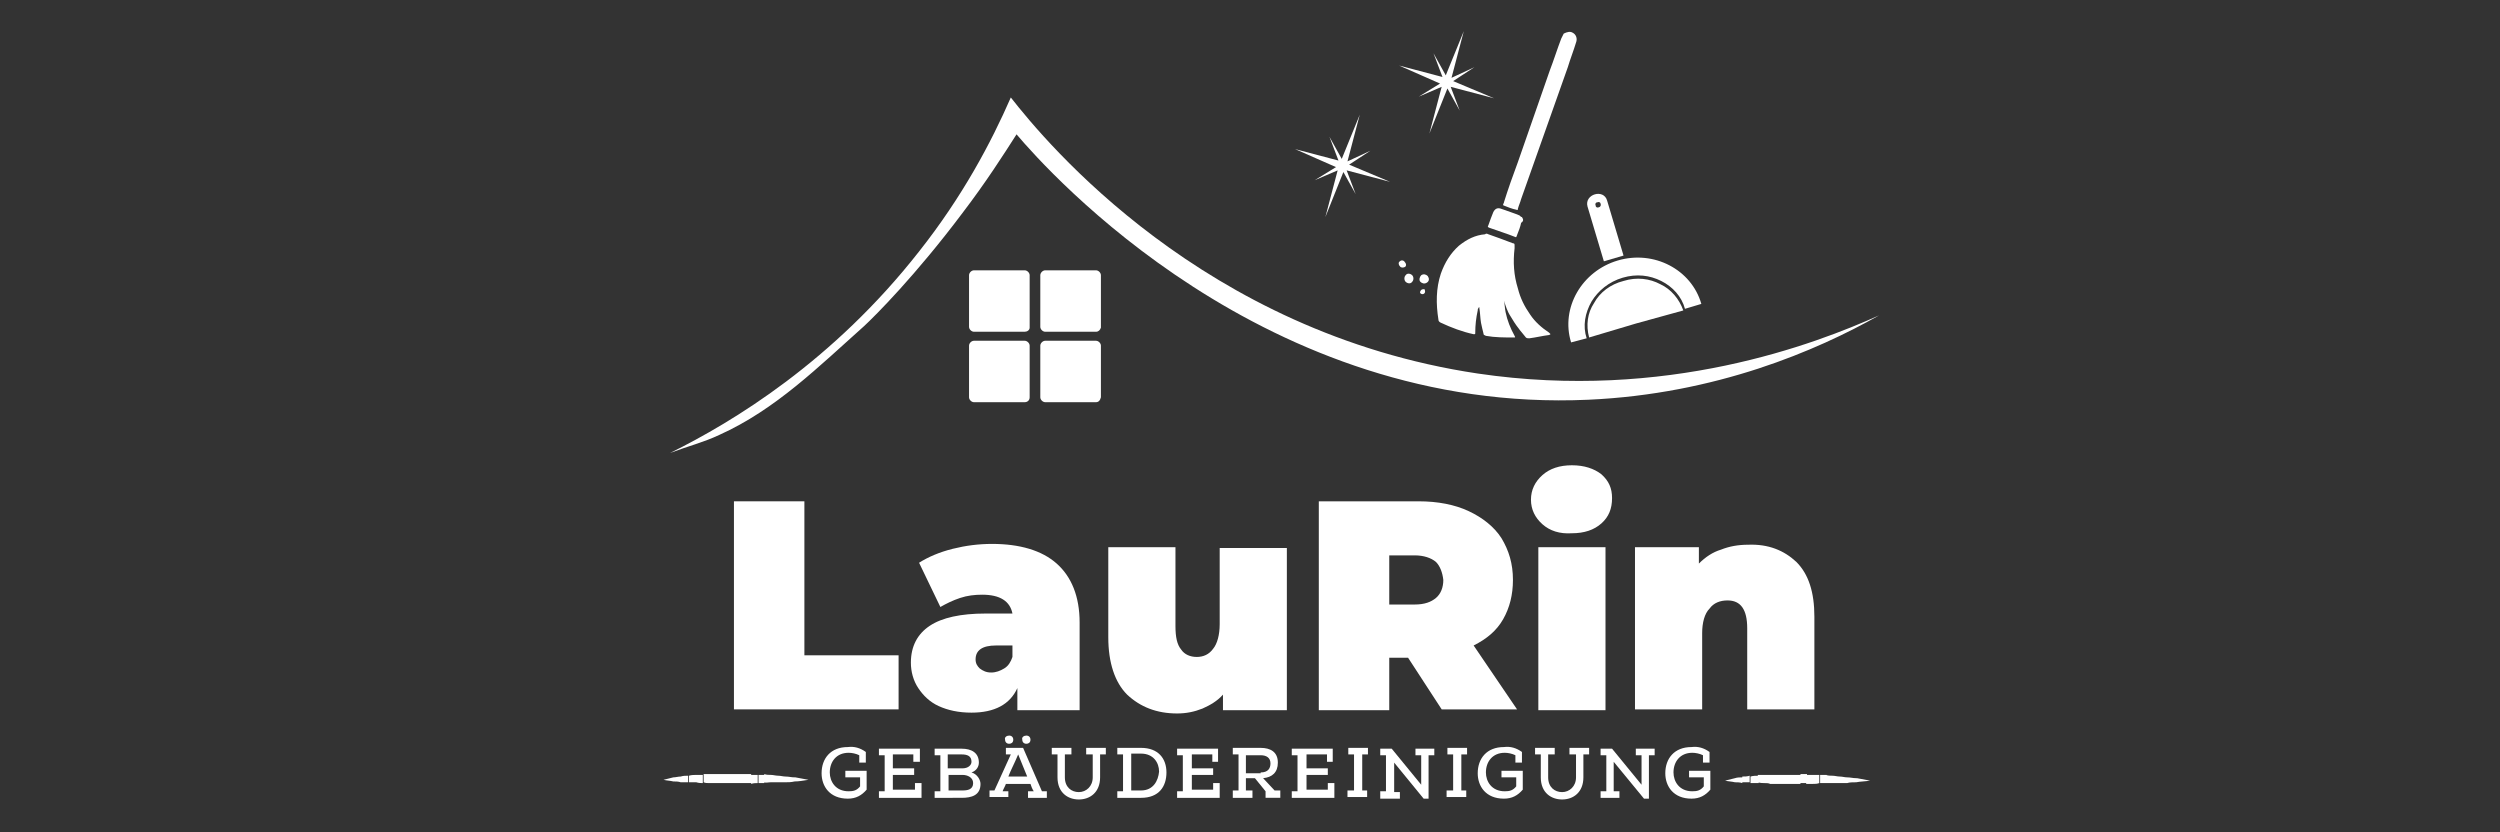 <svg xmlns="http://www.w3.org/2000/svg" xmlns:xlink="http://www.w3.org/1999/xlink" id="Ebene_2_00000150064949156113785010000000312306120245638841_" x="0px" y="0px" viewBox="0 0 305.2 101.6" style="enable-background:new 0 0 305.2 101.6;" xml:space="preserve"><rect x="0" y="0" width="305.2" height="101.6" fill="#333333" stroke="none"/><style type="text/css">	.st0{fill:#FFFFFF;}	.st1{fill-rule:evenodd;clip-rule:evenodd;fill:#FFFFFF;}</style><g>	<path class="st0" d="M123.4,11.9c4.3,5.5,23.5,28.7,57,33.7c23,3.4,41.2-3.6,49-7.1c-7.6,4.3-19.9,9.6-35.5,10.3  C154.4,50.6,128,21,124.1,16.4c-1.6,2.5-3.7,5.8-6.6,9.6c-5.7,7.6-10.7,12.6-12,13.8c-5.5,4.9-10.8,10.2-17.7,13.3  c-1.9,0.9-3.9,1.4-6,2.2c7.7-3.8,19.9-11.2,30.4-24.6C117.5,24,121,17.4,123.4,11.9z"></path></g><path class="st0" d="M125.1,40.5h-6.2c-0.3,0-0.6-0.3-0.6-0.6v-6.3c0-0.3,0.3-0.6,0.6-0.6h6.2c0.3,0,0.6,0.3,0.6,0.6V40 C125.7,40.3,125.4,40.5,125.1,40.5z"></path><path class="st0" d="M133.8,40.5h-6.2c-0.3,0-0.6-0.3-0.6-0.6v-6.3c0-0.3,0.3-0.6,0.6-0.6h6.2c0.3,0,0.6,0.3,0.6,0.6V40 C134.3,40.3,134.1,40.5,133.8,40.5z"></path><path class="st0" d="M125.1,49.1h-6.2c-0.3,0-0.6-0.3-0.6-0.6v-6.3c0-0.3,0.3-0.6,0.6-0.6h6.2c0.3,0,0.6,0.3,0.6,0.6v6.3 C125.7,48.9,125.4,49.1,125.1,49.1z"></path><path class="st0" d="M133.8,49.1h-6.2c-0.3,0-0.6-0.3-0.6-0.6v-6.3c0-0.3,0.3-0.6,0.6-0.6h6.2c0.3,0,0.6,0.3,0.6,0.6v6.3 C134.3,48.9,134.1,49.1,133.8,49.1z"></path><g>	<path class="st0" d="M178.1,30c-1,0.9-1.7,2-2.2,3.4c-0.6,1.8-0.6,3.7-0.3,5.6c0,0.2,0.1,0.3,0.3,0.4c1.3,0.6,2.6,1.1,4,1.4  c0.2,0,0.2,0,0.2-0.2c0-0.9,0.1-1.8,0.3-2.7c0-0.1,0-0.2,0.1-0.3c0,0,0-0.1,0.1-0.1c0,0,0,0.1,0,0.1c0.1,0.6,0.1,1.2,0.2,1.8  c0.1,0.5,0.2,0.9,0.3,1.3c0,0.2,0.1,0.2,0.3,0.3c1.1,0.2,2.3,0.2,3.4,0.2c0.2,0,0.2,0,0.1-0.2c-0.5-0.9-0.9-1.9-1.1-2.9  c-0.1-0.5-0.1-1-0.2-1.4c0,0,0-0.1,0-0.1c0,0,0,0.1,0,0.1c0.2,0.6,0.4,1.3,0.8,1.9c0.3,0.5,0.6,1,1,1.5c0.2,0.3,0.5,0.6,0.8,1  c0.1,0.2,0.3,0.2,0.5,0.2c0.8-0.1,1.6-0.3,2.4-0.4c0.1,0,0.1-0.1,0.2-0.1c-0.1-0.1-0.1-0.1-0.2-0.2c-0.9-0.6-1.7-1.3-2.3-2.2  c-0.7-1-1.2-2-1.5-3.2c-0.5-1.6-0.6-3.2-0.4-4.9c0-0.1,0-0.2,0-0.3c0-0.2,0-0.3-0.2-0.3c-0.5-0.2-1.1-0.4-1.6-0.6  c-0.5-0.2-0.9-0.3-1.4-0.5c-0.2-0.1-0.3-0.1-0.4,0C180.1,28.7,179.1,29.2,178.1,30z"></path>	<path class="st0" d="M190.9,4.1c-0.1,0.2-0.2,0.4-0.3,0.6c-0.5,1.3-0.9,2.6-1.4,3.9c-1.3,3.7-2.6,7.5-3.9,11.2  c-0.6,1.6-1.2,3.3-1.7,4.9c0,0.1,0,0.1-0.1,0.2c0,0.1,0,0.2,0.1,0.2c0.5,0.2,1,0.4,1.5,0.5c0.2,0.1,0.2,0,0.2-0.1  c0.1-0.4,0.3-0.8,0.4-1.2c1.9-5.4,3.8-10.7,5.7-16.1c0.3-1,0.7-2,1-3c0.2-0.5,0-1-0.4-1.2C191.7,3.8,191.3,3.9,190.9,4.1z"></path>	<path class="st0" d="M185.8,26.5c-0.1,0-0.2-0.1-0.3-0.2c-0.7-0.3-1.4-0.5-2.2-0.8c-0.5-0.2-0.8,0-1,0.4c-0.2,0.5-0.4,1-0.6,1.6  c-0.1,0.2-0.1,0.2,0.1,0.3c1.1,0.4,2.1,0.7,3.1,1.1c0.2,0.1,0.2,0.1,0.3-0.2c0.2-0.5,0.4-1,0.5-1.5C186,27,186,26.8,185.8,26.5z"></path>	<path class="st0" d="M172.4,33.6c-0.2-0.2-0.6-0.3-0.8,0c-0.2,0.2-0.2,0.6,0,0.8c0.2,0.2,0.6,0.3,0.8,0  C172.6,34.2,172.6,33.8,172.4,33.6z"></path>	<path class="st0" d="M173.4,34.4c0.2,0.2,0.5,0.3,0.8,0.1c0.3-0.2,0.3-0.5,0.1-0.8c-0.2-0.2-0.5-0.3-0.8-0.1  C173.3,33.8,173.2,34.2,173.4,34.4z"></path>	<path class="st0" d="M170.9,31.9c-0.2,0.1-0.2,0.4,0,0.6c0.1,0.2,0.4,0.2,0.6,0.1c0.2-0.1,0.2-0.4,0-0.6  C171.4,31.8,171.1,31.7,170.9,31.9z"></path>	<path class="st0" d="M173.5,35.4c-0.1,0.1-0.2,0.3-0.1,0.4c0.1,0.1,0.3,0.2,0.5,0c0.1-0.1,0.1-0.3,0-0.5  C173.8,35.3,173.6,35.3,173.5,35.4z"></path></g><path class="st0" d="M184.8,28.5C184.8,28.5,184.8,28.5,184.8,28.5c0.1-0.3,0.4-0.7,0.5-1.3c0-0.3,0-0.6,0-0.6 C185.1,26.6,184.8,28.5,184.8,28.5z"></path><path class="st0" d="M184.1,28.3C184.1,28.3,184.1,28.3,184.1,28.3c0.1-0.3,0.4-0.7,0.5-1.3c0-0.3,0-0.6,0-0.6 C184.4,26.4,184.1,28.3,184.1,28.3z"></path><path class="st0" d="M183.5,28.1C183.5,28.1,183.5,28.1,183.5,28.1c0.1-0.3,0.4-0.7,0.5-1.3c0-0.3,0-0.6,0-0.6 C183.8,26.2,183.5,28.1,183.5,28.1z"></path><path class="st0" d="M182.9,27.9C182.9,27.9,182.9,27.9,182.9,27.9c0.1-0.3,0.4-0.7,0.5-1.3c0-0.3,0-0.6,0-0.6 C183.2,26,182.9,27.9,182.9,27.9z"></path><path class="st0" d="M177.5,37.8C177.5,37.8,177.5,37.8,177.5,37.8c0.3-2.1,0.2-2.9,0.2-2.9c-0.3-2.1,2-4.3,1.7-4.5 c-0.2-0.2-1.9,1.1-2.5,3C176.3,35.5,177.4,37.8,177.5,37.8z"></path><g>	<g>		<g>			<g>				<path class="st1" d="M199.7,39.5l-5.7,1.7c-0.4-1.5-0.2-3,0.6-4.2c0.7-1.3,2-2.3,3.6-2.7c1.6-0.5,3.2-0.3,4.5,0.4     c1.3,0.6,2.3,1.8,2.8,3.2L199.7,39.5L199.7,39.5z M193.7,41.3c-0.5-1.5-0.2-3.1,0.6-4.5c0.8-1.3,2.1-2.4,3.8-2.9     c1.7-0.5,3.3-0.3,4.7,0.4c1.4,0.7,2.5,1.9,2.9,3.4l2-0.6c-1.2-4.2-5.8-6.6-10.2-5.3s-7,5.8-5.7,10L193.7,41.3z"></path>			</g>			<g>				<path class="st1" d="M198.2,31.2l-2-6.7c-0.4-1.5-2.8-0.8-2.4,0.7l2,6.7L198.2,31.2L198.2,31.2z M195,24.7     c0.2-0.1,0.4,0,0.4,0.2c0.1,0.2-0.1,0.4-0.2,0.4c-0.2,0.1-0.4,0-0.4-0.2C194.7,24.9,194.8,24.7,195,24.7z"></path>			</g>		</g>	</g></g><path class="st0" d="M195.1,40.3C195.1,40.3,195.1,40.3,195.1,40.3c0-0.4-0.4-1.5-0.2-2.5c0.1-0.6,0.6-1.2,0.6-1.2 c0.1,0-0.1,0.4-0.2,1.2C195.1,39.2,195.1,40.3,195.1,40.3z"></path><path class="st0" d="M204.7,37.6C204.7,37.6,204.7,37.6,204.7,37.6c-0.2-0.3-0.5-1.4-1.3-2c-0.5-0.4-1.2-0.7-1.3-0.7 c-0.1,0,0.3,0.3,0.9,0.9C204,36.7,204.7,37.6,204.7,37.6z"></path><path class="st0" d="M196.1,40C196.1,40,196.1,40,196.1,40c0-0.5-0.3-1.5-0.1-2.5c0.1-0.4,0.3-0.9,0.4-0.9 C196.6,36.6,196.1,40,196.1,40z"></path><path class="st0" d="M197,39.7C197,39.7,197,39.7,197,39.7c0-0.5-0.3-1.5-0.1-2.5c0.1-0.4,0.3-0.9,0.4-0.9 C197.5,36.3,197,39.7,197,39.7z"></path><path class="st0" d="M203.5,38C203.5,38,203.5,38,203.5,38c-0.3-0.5-0.5-1.5-1.2-2.2c-0.3-0.3-0.7-0.7-0.8-0.6 C201.4,35.3,203.5,38,203.5,38z"></path><path class="st0" d="M202.5,38.3C202.5,38.3,202.5,38.3,202.5,38.3c-0.3-0.5-0.5-1.5-1.2-2.2c-0.3-0.3-0.7-0.7-0.8-0.6 C200.4,35.6,202.5,38.3,202.5,38.3z"></path><path class="st0" d="M196.9,30.7C196.9,30.7,196.9,30.7,196.9,30.7C196.9,30.7,196.9,30.7,196.9,30.7c0,0-0.2-2-0.4-2.8 c-0.2-0.9-0.8-1.9-1-1.8c-0.3,0.1-0.3,1.1-0.1,1.9C195.6,29.4,196.8,30.7,196.9,30.7z"></path><g>	<path class="st0" d="M89.6,61.2h8.6V80h11.5v6.6H89.6V61.2z"></path>	<path class="st0" d="M129,68.8c1.8,1.6,2.8,4,2.8,7.2v10.7h-7.6V84c-0.9,2-2.8,3-5.6,3c-1.6,0-2.9-0.3-4-0.8  c-1.1-0.5-1.9-1.3-2.5-2.2c-0.6-0.9-0.9-2-0.9-3.1c0-2,0.8-3.5,2.3-4.5c1.5-1,3.8-1.5,6.8-1.5h3.3c-0.3-1.5-1.5-2.3-3.7-2.3  c-0.9,0-1.8,0.1-2.7,0.4c-0.9,0.3-1.7,0.7-2.4,1.1l-2.6-5.4c1.1-0.7,2.5-1.3,4.1-1.7c1.6-0.4,3.2-0.6,4.8-0.6  C124.5,66.4,127.2,67.2,129,68.8z M122.6,81.6c0.5-0.3,0.8-0.8,1-1.4v-1.4h-2c-1.7,0-2.5,0.6-2.5,1.7c0,0.5,0.2,0.8,0.5,1.1  c0.4,0.3,0.8,0.5,1.4,0.5C121.6,82.1,122.1,81.9,122.6,81.6z"></path>	<path class="st0" d="M157.1,66.8v19.9h-7.8v-1.9c-0.7,0.8-1.6,1.3-2.5,1.7c-1,0.4-2,0.6-3.1,0.6c-2.5,0-4.5-0.8-6.1-2.3  c-1.5-1.5-2.3-3.9-2.3-7v-11h8.2v9.6c0,1.4,0.2,2.3,0.7,2.9c0.4,0.6,1.1,0.9,1.9,0.9c0.8,0,1.5-0.3,2-1c0.5-0.6,0.8-1.7,0.8-3v-9.3  H157.1z"></path>	<path class="st0" d="M171.9,80.3h-2.3v6.4H161V61.2h12.2c2.3,0,4.4,0.4,6.1,1.2c1.7,0.8,3.1,1.9,4,3.3c0.9,1.5,1.4,3.1,1.4,5.1  c0,1.8-0.4,3.4-1.2,4.8c-0.8,1.4-2,2.4-3.6,3.2l5.3,7.8h-9.2L171.9,80.3z M175.3,68.6c-0.6-0.5-1.5-0.8-2.6-0.8h-3.1v6h3.1  c1.2,0,2-0.3,2.6-0.8c0.6-0.5,0.9-1.3,0.9-2.2C176.1,69.9,175.8,69.1,175.3,68.6z"></path>	<path class="st0" d="M188.3,64c-0.9-0.8-1.4-1.8-1.4-3c0-1.2,0.5-2.2,1.4-3c0.9-0.8,2.1-1.2,3.6-1.2c1.5,0,2.7,0.4,3.6,1.1  c0.9,0.8,1.3,1.7,1.3,2.9c0,1.3-0.4,2.3-1.3,3.1c-0.9,0.8-2.1,1.2-3.6,1.2C190.4,65.2,189.2,64.8,188.3,64z M187.8,66.8h8.2v19.9  h-8.2V66.8z"></path>	<path class="st0" d="M219.3,68.6c1.5,1.5,2.2,3.7,2.2,6.7v11.3h-8.2v-9.9c0-2.3-0.8-3.4-2.4-3.4c-0.9,0-1.7,0.3-2.2,1  c-0.6,0.6-0.9,1.7-0.9,3v9.3h-8.2V66.8h7.8v2c0.8-0.8,1.7-1.4,2.7-1.7c1-0.4,2.1-0.6,3.3-0.6C215.9,66.4,217.8,67.2,219.3,68.6z"></path></g><polygon class="st1" points="178.7,3.8 176.5,9.2 175,6.5 176.1,9.4 170.8,8 175.8,10.2 173.2,11.8 176,10.6 174.5,16.3 176.7,10.8  178.2,13.5 177.1,10.6 182.4,12 177.4,9.9 180,8.2 177.2,9.5 "></polygon><polygon class="st1" points="166,14 163.8,19.4 162.3,16.7 163.4,19.6 158.1,18.2 163.1,20.4 160.5,22 163.3,20.8 161.8,26.5  164,21 165.5,23.7 164.4,20.8 169.7,22.2 164.7,20.1 167.3,18.4 164.5,19.7 "></polygon><g>	<path class="st0" d="M105.7,91.8c0,0.4,0,0.8,0,1.3h-0.8l0-0.9c-0.4-0.2-0.9-0.3-1.3-0.3c-1.5,0-2.3,1.1-2.3,2.4  c0,1.1,0.7,2.3,2.3,2.3c0.6,0,1-0.1,1.4-0.6v-1.1h-1.8v-0.8h2.6v2.3c-0.6,0.7-1.3,1.1-2.3,1.1c-2.2,0-3.2-1.5-3.2-3.1  c0-1.8,1.1-3.2,3.2-3.2C104.3,91.1,105,91.3,105.7,91.8z"></path>	<path class="st0" d="M111.7,96.5l0-0.9h0.8v1.8h-5.2v-0.8h0.7v-4.4h-0.7v-0.8h5V93h-0.8l0-0.9h-2.5v1.7h2.6v0.8h-2.6v1.8H111.7z"></path>	<path class="st0" d="M114.1,97.4v-0.8h0.7v-4.4h-0.7v-0.8h3.3c1.2,0,2.1,0.5,2.1,1.7c0,0.5-0.3,1-0.9,1.2c0.7,0.2,1.1,0.9,1.1,1.4  c0,1.4-1.1,1.7-2.3,1.7H114.1z M115.8,93.8h1.7c0.7,0,1.1-0.4,1.1-0.8c0-0.7-0.5-0.9-1.2-0.9h-1.7V93.8z M115.8,96.5h1.7  c0.6,0,1.3-0.1,1.3-0.9c0-0.7-0.7-1-1.3-1h-1.7V96.5z"></path>	<path class="st0" d="M123.1,96.5v0.8h-2.3v-0.8h0.6l2-4.4h-0.6v-0.8h2.1l2.3,5.3h0.6v0.8h-2.3v-0.8h0.7c-0.2-0.3-0.3-0.6-0.4-0.9  h-3c-0.1,0.3-0.3,0.6-0.4,0.9H123.1z M123.2,89.8c0.3,0,0.5,0.2,0.5,0.5c0,0.4-0.3,0.5-0.5,0.5c-0.3,0-0.5-0.2-0.5-0.5  C122.6,90,122.9,89.8,123.2,89.8z M125.4,94.8c-0.3-0.7-0.6-1.5-1.1-2.7c-0.5,1.2-0.9,1.9-1.2,2.7H125.4z M125.3,89.8  c0.3,0,0.5,0.2,0.5,0.5c0,0.4-0.3,0.5-0.5,0.5c-0.3,0-0.5-0.2-0.5-0.5C124.7,90,125,89.8,125.3,89.8z"></path>	<path class="st0" d="M133.4,94.9v-2.8h-0.8v-0.8h2.4v0.8h-0.7v2.8c0,1.8-1.2,2.7-2.6,2.7c-1.3,0-2.6-0.8-2.6-2.7v-2.8h-0.7v-0.8  h2.4v0.8H130v2.8c0,1.2,0.8,1.8,1.7,1.8C132.6,96.7,133.4,96,133.4,94.9z"></path>	<path class="st0" d="M136.4,97.4v-0.8h0.7v-4.5h-0.7v-0.8h2.9c2.1,0,3.1,1.3,3.1,3c0,1.7-0.9,3.1-3.1,3.1H136.4z M139.3,96.5  c1.5,0,2.1-1.2,2.2-2.3c0-1.1-0.7-2.2-2.2-2.2h-1.2v4.5H139.3z"></path>	<path class="st0" d="M148.1,96.5l0-0.9h0.8v1.8h-5.2v-0.8h0.7v-4.4h-0.7v-0.8h5V93H148l0-0.9h-2.5v1.7h2.6v0.8h-2.6v1.8H148.1z"></path>	<path class="st0" d="M153.2,95h-1.1v1.5h0.8v0.9h-2.4v-0.9h0.7v-4.4h-0.7v-0.8h3.4c1.2,0,2.1,0.5,2.1,1.8c0,1.2-0.7,1.8-1.8,1.9  l1.4,1.5h0.7v0.9h-1.8v-0.8L153.2,95z M153.9,94.3c0.9,0,1.2-0.5,1.2-1.1c0-0.7-0.5-1-1.2-1h-1.8v2.2H153.9z"></path>	<path class="st0" d="M162.1,96.5l0-0.9h0.8v1.8h-5.2v-0.8h0.7v-4.4h-0.7v-0.8h5V93H162l0-0.9h-2.5v1.7h2.6v0.8h-2.6v1.8H162.1z"></path>	<path class="st0" d="M166.9,96.5v0.8h-2.4v-0.8h0.8v-4.4h-0.7v-0.8h2.4v0.8h-0.7v4.4H166.9z"></path>	<path class="st0" d="M168.5,97.4v-0.8h0.7v-4.4h-0.7v-0.8h1.4l3.6,4.4v-3.6h-0.7v-0.8h2.3v0.8h-0.7v5.3h-0.6l-3.6-4.4v3.6h0.7v0.8  H168.5z"></path>	<path class="st0" d="M179,96.5v0.8h-2.4v-0.8h0.8v-4.4h-0.7v-0.8h2.4v0.8h-0.7v4.4H179z"></path>	<path class="st0" d="M185.8,91.8c0,0.4,0,0.8,0,1.3h-0.8l0-0.9c-0.4-0.2-0.9-0.3-1.3-0.3c-1.5,0-2.3,1.1-2.3,2.4  c0,1.1,0.7,2.3,2.3,2.3c0.6,0,1-0.1,1.4-0.6v-1.1h-1.8v-0.8h2.6v2.3c-0.6,0.7-1.3,1.1-2.3,1.1c-2.2,0-3.2-1.5-3.2-3.1  c0-1.8,1.1-3.2,3.2-3.2C184.4,91.1,185.1,91.3,185.8,91.8z"></path>	<path class="st0" d="M192.4,94.9v-2.8h-0.8v-0.8h2.4v0.8h-0.7v2.8c0,1.8-1.2,2.7-2.6,2.7c-1.3,0-2.6-0.8-2.6-2.7v-2.8h-0.7v-0.8  h2.4v0.8H189v2.8c0,1.2,0.8,1.8,1.7,1.8C191.6,96.7,192.4,96,192.4,94.9z"></path>	<path class="st0" d="M195.4,97.4v-0.8h0.7v-4.4h-0.7v-0.8h1.4l3.6,4.4v-3.6h-0.7v-0.8h2.3v0.8h-0.7v5.3h-0.6L197,93v3.6h0.7v0.8  H195.4z"></path>	<path class="st0" d="M208.7,91.8c0,0.4,0,0.8,0,1.3h-0.8l0-0.9c-0.4-0.2-0.9-0.3-1.3-0.3c-1.5,0-2.3,1.1-2.3,2.4  c0,1.1,0.7,2.3,2.3,2.3c0.6,0,1-0.1,1.4-0.6v-1.1h-1.8v-0.8h2.6v2.3c-0.6,0.7-1.3,1.1-2.3,1.1c-2.2,0-3.2-1.5-3.2-3.1  c0-1.8,1.1-3.2,3.2-3.2C207.3,91.1,208,91.3,208.7,91.8z"></path></g><path class="st0" d="M88.9,95.6c-0.3,0-0.6,0-0.9,0c0-0.4,0-0.7,0-1.1c0.3,0,0.6,0,0.9,0C88.9,94.8,88.9,95.2,88.9,95.6z M85.1,94.6 c-0.3,0-0.7,0-1,0.1c0,0.3,0,0.6,0,0.8c0.3,0,0.7,0,1,0C85.1,95.2,85.1,94.9,85.1,94.6z M87.2,94.5c0,0.4,0,0.7,0,1.1 c0.3,0,0.5,0,0.8,0c0-0.4,0-0.7,0-1.1C87.8,94.5,87.5,94.5,87.2,94.5z M91,94.5c-0.3,0-0.5,0-0.8,0c0,0.4,0,0.7,0,1.1 c0.3,0,0.5,0,0.8,0C91,95.2,91,94.8,91,94.5z M91.7,95.6c0-0.4,0-0.7,0-1.1c-0.3,0-0.5,0-0.8,0c0,0.4,0,0.7,0,1.1 C91.2,95.6,91.5,95.6,91.7,95.6z M92.5,95.6c0-0.3,0-0.7,0-1c-0.3,0-0.5,0-0.8,0c0,0.4,0,0.7,0,1.1C92,95.6,92.2,95.6,92.5,95.6z  M93.3,95.6c0-0.3,0-0.7,0.1-1c-0.3,0-0.5,0-0.8,0c0,0.3,0,0.7,0,1C92.8,95.6,93,95.6,93.3,95.6z M85.8,95.6c0-0.3,0-0.7,0-1 c-0.3,0-0.5,0-0.8,0c0,0.3,0,0.6,0,0.9C85.3,95.6,85.6,95.6,85.8,95.6z M94.1,95.5c0-0.3,0-0.6,0-0.9c-0.3,0-0.5,0-0.8-0.1 c0,0.3,0,0.7-0.1,1C93.5,95.6,93.8,95.5,94.1,95.5z M95,95.5c0-0.3,0-0.5,0-0.8c-0.3,0-0.6-0.1-0.9-0.1c0,0.3,0,0.6,0,0.9 C94.4,95.5,94.7,95.5,95,95.5z M86.6,95.6c0-0.4,0-0.7,0-1.1c-0.2,0-0.5,0-0.7,0c0,0.3,0,0.7,0,1C86.1,95.6,86.3,95.6,86.6,95.6z  M83.1,94.8c0,0.2,0,0.5,0,0.7c0.3,0,0.6,0,0.9,0c0-0.3,0-0.6,0-0.8C83.7,94.7,83.4,94.7,83.1,94.8z M89.6,95.6c0-0.4,0-0.7,0-1.1 c-0.2,0-0.4,0-0.7,0c0,0.4,0,0.7,0,1.1C89.1,95.6,89.4,95.6,89.6,95.6z M87.2,95.6c0-0.4,0-0.7,0-1.1c-0.2,0-0.4,0-0.7,0 c0,0.4,0,0.7,0,1.1C86.8,95.6,87,95.6,87.2,95.6z M95.9,95.5c0-0.2,0-0.5,0-0.7c-0.3,0-0.6-0.1-0.9-0.1c0,0.3,0,0.5,0,0.8 C95.3,95.5,95.6,95.5,95.9,95.5z M97,95.4c0-0.2,0-0.4,0-0.5c-0.4,0-0.7-0.1-1.1-0.1c0,0.2,0,0.5,0,0.7C96.2,95.5,96.6,95.5,97,95.4 z M90.2,95.6c0-0.4,0-0.7,0-1.1c-0.2,0-0.4,0-0.6,0c0,0.4,0,0.7,0,1.1C89.8,95.6,90,95.6,90.2,95.6z M98.7,95.2 c-0.5-0.1-1.1-0.2-1.6-0.3c0,0-0.1,0-0.1,0c0,0.2,0,0.4,0,0.5C97.5,95.4,98.1,95.3,98.7,95.2z M82.2,94.9c0,0.2,0,0.4,0,0.5 c0.3,0,0.6,0,0.9,0.1c0-0.2,0-0.5,0-0.7C82.8,94.8,82.5,94.9,82.2,94.9z M81,95.2c0.4,0.1,0.8,0.1,1.2,0.2c0-0.2,0-0.4,0-0.5 C81.8,95,81.4,95.1,81,95.2z"></path><path class="st0" d="M218.5,95.7c-0.3,0-0.6,0-0.9,0c0-0.4,0-0.7,0-1.1c0.3,0,0.6,0,0.9,0C218.5,94.9,218.5,95.3,218.5,95.7z  M214.7,94.7c-0.3,0-0.7,0-1,0.1c0,0.3,0,0.6,0,0.8c0.3,0,0.7,0,1,0C214.7,95.3,214.7,95,214.7,94.7z M216.8,94.6c0,0.4,0,0.7,0,1.1 c0.3,0,0.5,0,0.8,0c0-0.4,0-0.7,0-1.1C217.4,94.6,217.1,94.6,216.8,94.6z M220.6,94.5c-0.3,0-0.5,0-0.8,0c0,0.4,0,0.7,0,1.1 c0.3,0,0.5,0,0.8,0C220.6,95.3,220.6,94.9,220.6,94.5z M221.3,95.7c0-0.4,0-0.7,0-1.1c-0.3,0-0.5,0-0.8,0c0,0.4,0,0.7,0,1.1 C220.8,95.7,221.1,95.7,221.3,95.7z M222.1,95.6c0-0.3,0-0.7,0-1c-0.3,0-0.5,0-0.8,0c0,0.4,0,0.7,0,1.1 C221.6,95.7,221.8,95.7,222.1,95.6z M222.9,95.6c0-0.3,0-0.7,0.1-1c-0.3,0-0.5,0-0.8,0c0,0.3,0,0.7,0,1 C222.3,95.6,222.6,95.6,222.9,95.6z M215.4,95.6c0-0.3,0-0.7,0-1c-0.3,0-0.5,0-0.8,0c0,0.3,0,0.6,0,0.9 C214.9,95.6,215.2,95.6,215.4,95.6z M223.7,95.6c0-0.3,0-0.6,0-0.9c-0.3,0-0.5,0-0.8-0.1c0,0.3,0,0.7-0.1,1 C223.1,95.6,223.4,95.6,223.7,95.6z M224.6,95.6c0-0.3,0-0.5,0-0.8c-0.3,0-0.6-0.1-0.9-0.1c0,0.3,0,0.6,0,0.9 C224,95.6,224.3,95.6,224.6,95.6z M216.1,95.7c0-0.4,0-0.7,0-1.1c-0.2,0-0.5,0-0.7,0c0,0.3,0,0.7,0,1 C215.7,95.6,215.9,95.6,216.1,95.7z M212.7,94.8c0,0.2,0,0.5,0,0.7c0.3,0,0.6,0,0.9,0c0-0.3,0-0.6,0-0.8 C213.3,94.8,213,94.8,212.7,94.8z M219.2,95.7c0-0.4,0-0.7,0-1.1c-0.2,0-0.4,0-0.7,0c0,0.4,0,0.7,0,1.1 C218.7,95.7,218.9,95.7,219.2,95.7z M216.8,95.7c0-0.4,0-0.7,0-1.1c-0.2,0-0.4,0-0.7,0c0,0.4,0,0.7,0,1.1 C216.4,95.7,216.6,95.7,216.8,95.7z M225.5,95.6c0-0.2,0-0.5,0-0.7c-0.3,0-0.6-0.1-0.9-0.1c0,0.3,0,0.5,0,0.8 C224.9,95.6,225.2,95.6,225.5,95.6z M226.6,95.5c0-0.2,0-0.4,0-0.5c-0.4,0-0.7-0.1-1.1-0.1c0,0.2,0,0.5,0,0.7 C225.8,95.5,226.2,95.5,226.6,95.5z M219.8,95.7c0-0.4,0-0.7,0-1.1c-0.2,0-0.4,0-0.6,0c0,0.4,0,0.7,0,1.1 C219.4,95.7,219.6,95.7,219.8,95.7z M228.3,95.3c-0.5-0.1-1.1-0.2-1.6-0.3c0,0-0.1,0-0.1,0c0,0.2,0,0.4,0,0.5 C227.1,95.4,227.7,95.4,228.3,95.3z M211.8,95c0,0.2,0,0.4,0,0.5c0.3,0,0.6,0,0.9,0.1c0-0.2,0-0.5,0-0.7 C212.4,94.9,212.1,94.9,211.8,95z M210.6,95.3c0.4,0.1,0.8,0.1,1.2,0.2c0-0.2,0-0.4,0-0.5C211.4,95.1,211,95.2,210.6,95.3z"></path></svg>